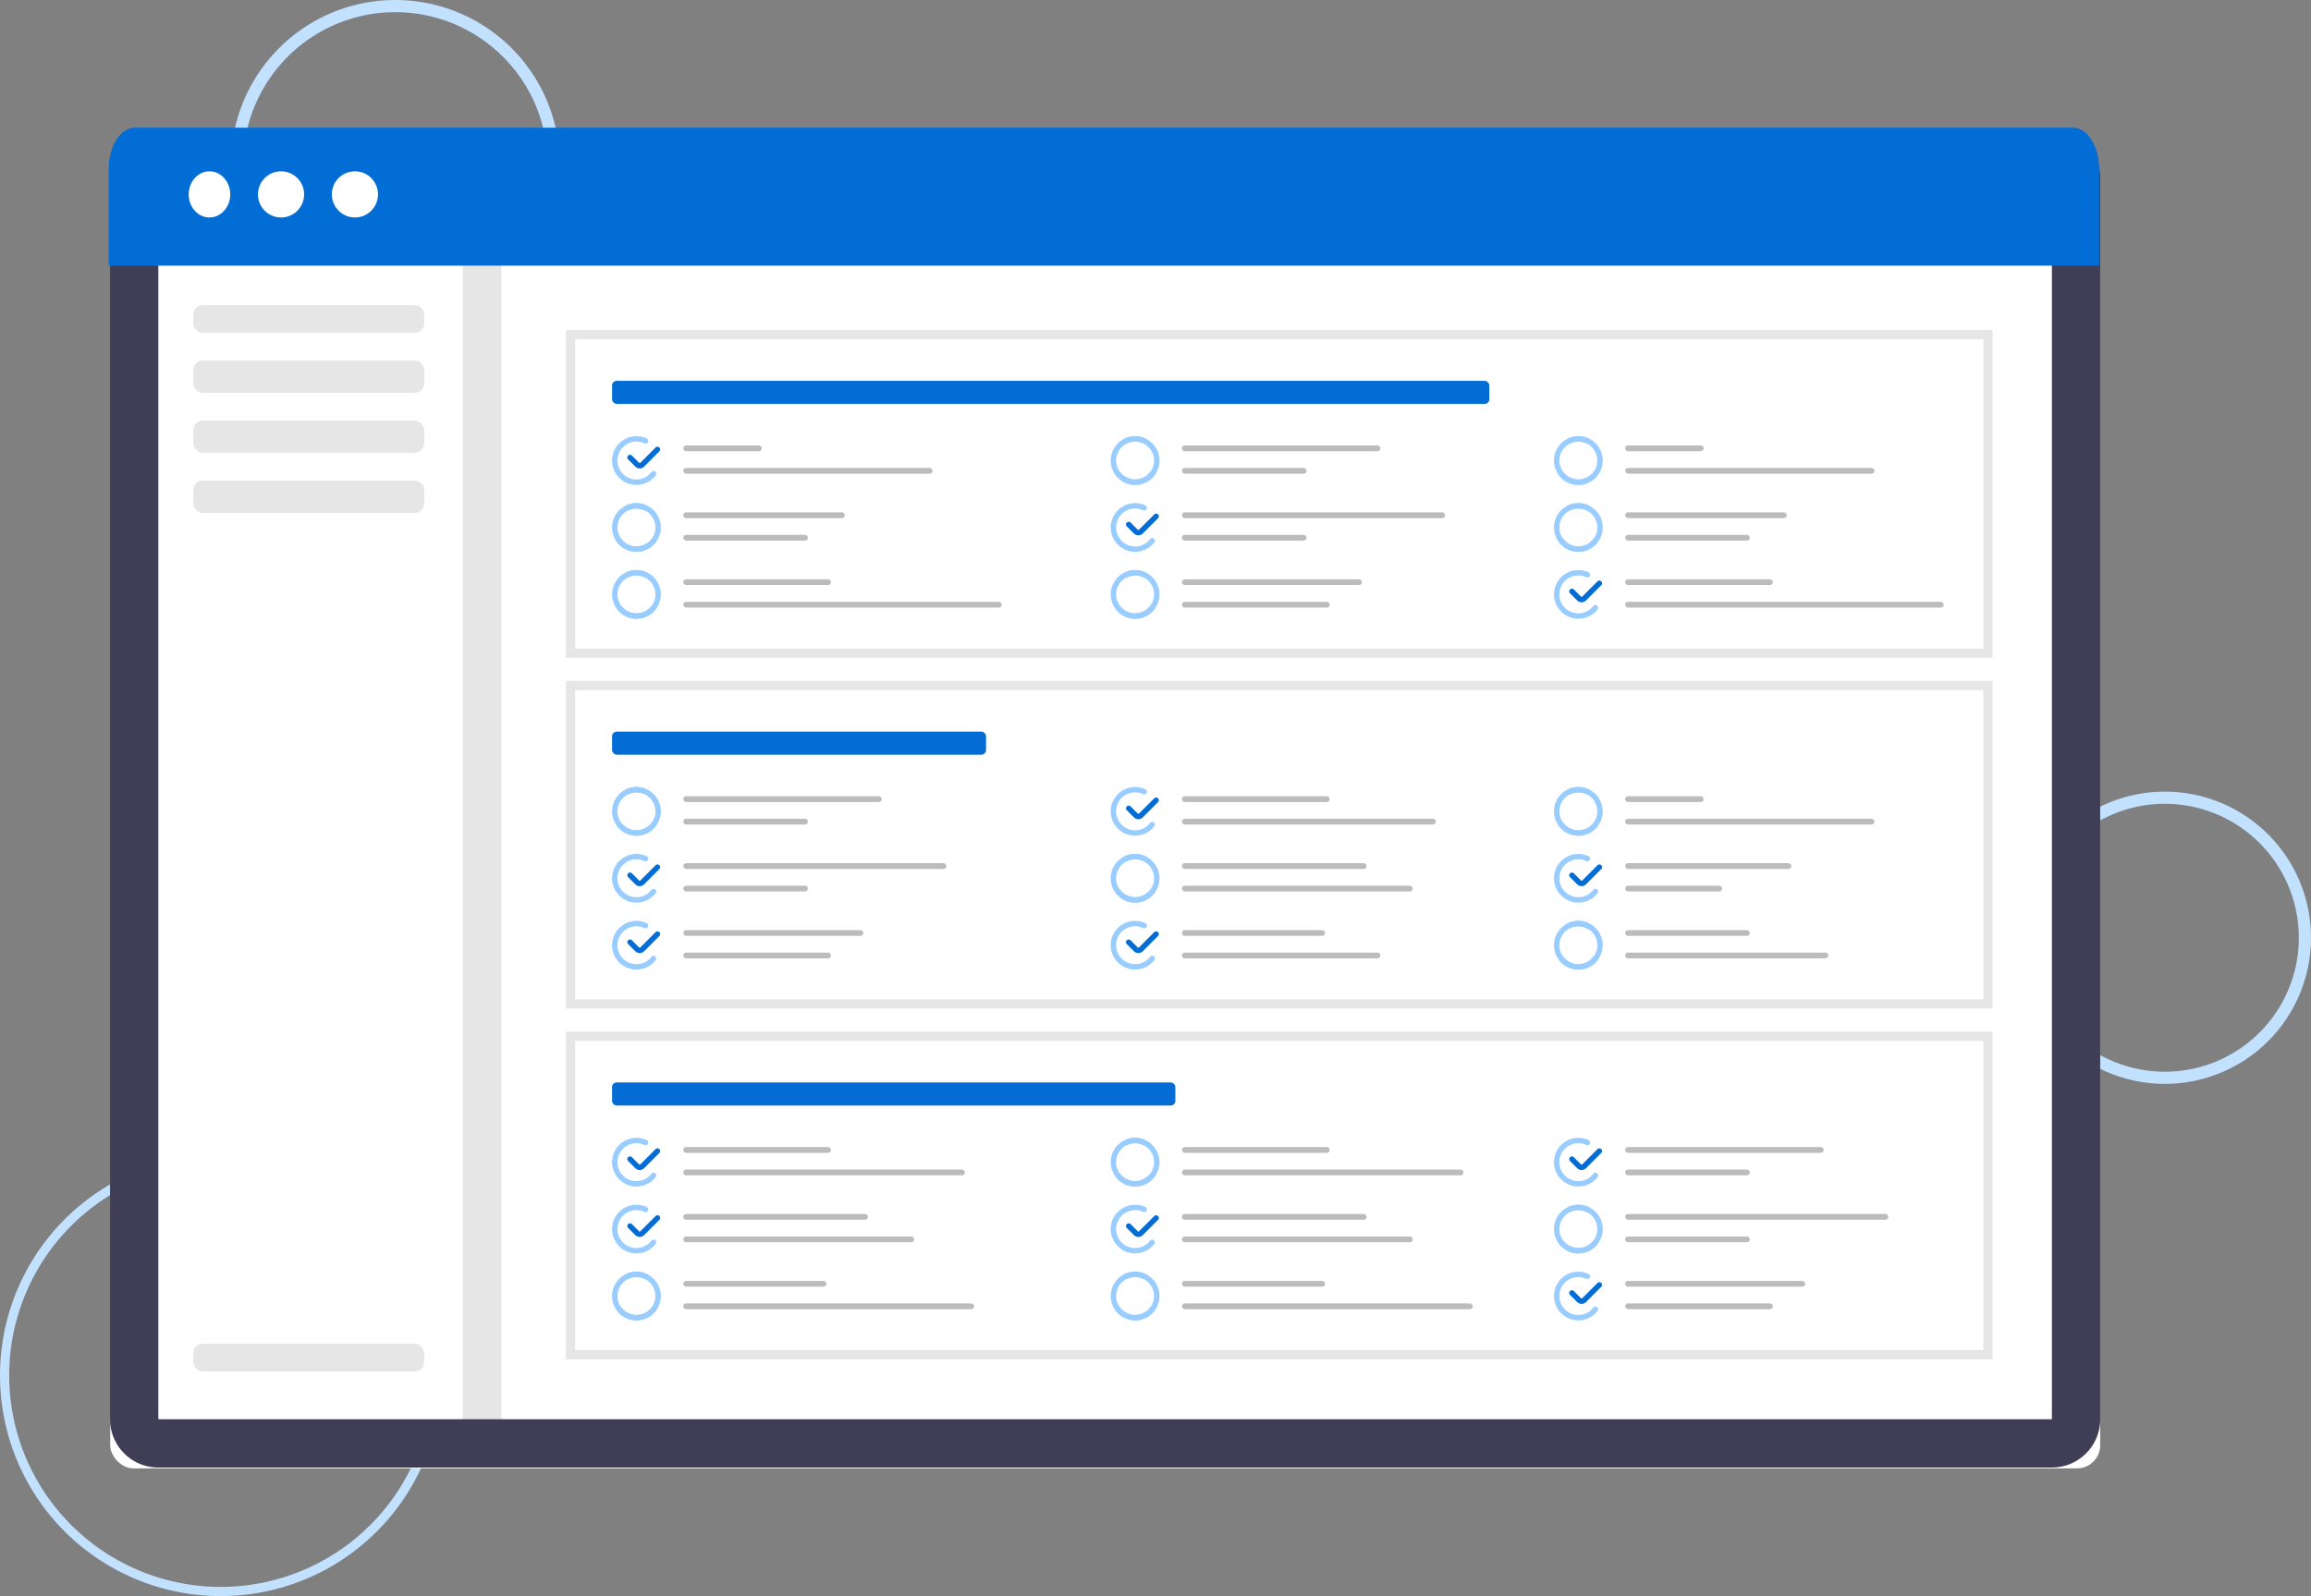 <svg xmlns="http://www.w3.org/2000/svg" xmlns:xlink="http://www.w3.org/1999/xlink" width="995.439" height="687.687" viewBox="0 0 995.439 687.687">
  <rect x="0" y="0" width="995.439" height="687.687" fill="#808080" stroke="none"/>
  <defs>
    <clipPath id="clip-path">
      <rect id="Rectangle_410" data-name="Rectangle 410" width="97.887" height="41.952" fill="none"/>
    </clipPath>
  </defs>
  <g id="Group_1001" data-name="Group 1001" transform="translate(0 0)">
    <g id="Group_963" data-name="Group 963" transform="translate(0 0)">
      <g id="Group_38832" data-name="Group 38832" transform="translate(0 0)">
        <path id="Path_95222" data-name="Path 95222" d="M313.558,411.173a95.086,95.086,0,1,1,95.086-95.086A95.086,95.086,0,0,1,313.558,411.173Zm0-186.211a91.124,91.124,0,1,0,91.125,91.124A91.124,91.124,0,0,0,313.558,224.962Z" transform="translate(-218.472 276.514)" fill="#c1e1ff"/>
        <path id="Path_95223" data-name="Path 95223" d="M631.428,366.913a62.956,62.956,0,1,1,62.956-62.956A62.956,62.956,0,0,1,631.428,366.913Zm0-120.666a57.71,57.71,0,1,0,57.71,57.71A57.71,57.71,0,0,0,631.428,246.246Z" transform="translate(301.055 100.084)" fill="#c1e1ff"/>
        <path id="Path_95224" data-name="Path 95224" d="M805.3,493.652a70.826,70.826,0,1,1,70.826-70.826A70.826,70.826,0,0,1,805.3,493.652Zm0-136.406a65.58,65.58,0,1,0,65.58,65.58A65.58,65.58,0,0,0,805.3,357.246Z" transform="translate(-635.013 -352)" fill="#c1e1ff"/>
      </g>
      <g id="Group_931" data-name="Group 931" transform="translate(46.814 55.022)">
        <rect id="Rectangle_372" data-name="Rectangle 372" width="857.172" height="529.02" rx="10" transform="translate(0.655 48.622)" fill="#fff"/>
        <g id="Group_894" data-name="Group 894" transform="translate(0 0)">
          <g id="Group_893" data-name="Group 893" transform="translate(0 0)">
            <path id="Rectangle_366" data-name="Rectangle 366" d="M0,0H16.645V518.09H0Z" transform="translate(152.475 44.626)" fill="#e6e6e6"/>
            <g id="Group_892" data-name="Group 892">
              <path id="Rectangle_365" data-name="Rectangle 365" d="M20.807,20.807V555.542H836.435V20.807H20.807M20.807,0H836.435a20.807,20.807,0,0,1,20.807,20.807V555.542a20.807,20.807,0,0,1-20.807,20.807H20.807A20.807,20.807,0,0,1,0,555.542V20.807A20.807,20.807,0,0,1,20.807,0Z" transform="translate(0.585 0.932)" fill="#403d56"/>
              <path id="Path_95266" data-name="Path 95266" d="M1295.23,241.047H437.849v-41.64c.006-9.824,5.056-17.786,11.287-17.8h834.812c6.231.01,11.281,7.971,11.287,17.8Z" transform="translate(-437.849 -181.611)" fill="#016dd5"/>
            </g>
            <rect id="Rectangle_367" data-name="Rectangle 367" width="99.44" height="11.933" rx="4" transform="translate(36.453 76.466)" fill="#e6e6e6"/>
            <rect id="Rectangle_368" data-name="Rectangle 368" width="99.44" height="13.922" rx="4" transform="translate(36.453 100.331)" fill="#e6e6e6"/>
            <rect id="Rectangle_369" data-name="Rectangle 369" width="99.44" height="13.922" rx="4" transform="translate(36.453 126.186)" fill="#e6e6e6"/>
            <rect id="Rectangle_370" data-name="Rectangle 370" width="99.44" height="13.922" rx="4" transform="translate(36.453 152.04)" fill="#e6e6e6"/>
            <rect id="Rectangle_371" data-name="Rectangle 371" width="99.44" height="11.933" rx="4" transform="translate(36.453 523.945)" fill="#e6e6e6"/>
          </g>
          <g id="Group_891" data-name="Group 891" transform="translate(34.464 18.79)">
            <ellipse id="Ellipse_8" data-name="Ellipse 8" cx="8.95" cy="9.944" rx="8.95" ry="9.944" transform="translate(0 0)" fill="#fff"/>
            <ellipse id="Ellipse_9" data-name="Ellipse 9" cx="9.944" cy="9.944" rx="9.944" ry="9.944" transform="translate(29.832 0)" fill="#fff"/>
            <ellipse id="Ellipse_10" data-name="Ellipse 10" cx="9.944" cy="9.944" rx="9.944" ry="9.944" transform="translate(61.653 0)" fill="#fff"/>
          </g>
        </g>
      </g>
    </g>
    <path id="Rectangle_411" data-name="Rectangle 411" d="M3.978,3.978V137.227H610.561V3.978H3.978M0,0H614.539V141.2H0Z" transform="translate(243.754 142.199)" fill="#e6e6e6"/>
    <g id="Group_982" data-name="Group 982" transform="translate(263.641 187.941)">
      <g id="Group_969" data-name="Group 969" transform="translate(6.573 3.977)">
        <g id="Group_966" data-name="Group 966" transform="translate(0 0.557)">
          <path id="Path_1844" data-name="Path 1844" d="M20.414,4.9a1.165,1.165,0,0,1,0,1.647L13.865,13.1a2.719,2.719,0,0,1-3.845,0L6.951,10.028A1.164,1.164,0,0,1,8.6,8.381l3.069,3.069a.393.393,0,0,0,.552,0L18.768,4.9A1.165,1.165,0,0,1,20.414,4.9Z" transform="translate(-6.61 -4.56)" fill="#036dd5"/>
        </g>
        <g id="Group_967" data-name="Group 967" transform="translate(24.089)">
          <rect id="Rectangle_412" data-name="Rectangle 412" width="33.81" height="2.486" rx="1.243" fill="#bcbcbc"/>
          <rect id="Rectangle_413" data-name="Rectangle 413" width="107.395" height="2.486" rx="1.243" transform="translate(0 9.695)" fill="#bcbcbc"/>
        </g>
      </g>
      <g id="Group_979" data-name="Group 979" transform="translate(0 0)">
        <path id="Path_1845" data-name="Path 1845" d="M0,10.488A10.5,10.5,0,0,1,14.928.978a1.166,1.166,0,0,1-.986,2.113,8.16,8.16,0,1,0-3.454,15.553,8.053,8.053,0,0,0,6.441-3.166A1.166,1.166,0,0,1,18.777,16.9a10.368,10.368,0,0,1-8.289,4.075A10.5,10.5,0,0,1,0,10.488Z" fill="#9acdff"/>
        <g id="Group_970" data-name="Group 970" transform="translate(0 28.838)">
          <g id="Group_966-2" data-name="Group 966">
            <path id="Path_1845-2" data-name="Path 1845" d="M0,10.488A10.5,10.5,0,0,1,14.928.978a1.166,1.166,0,0,1-.986,2.113,8.16,8.16,0,1,0-3.454,15.553,8.053,8.053,0,0,0,6.441-3.166A1.166,1.166,0,0,1,18.777,16.9a10.368,10.368,0,0,1-8.289,4.075A10.5,10.5,0,0,1,0,10.488Z" fill="#9acdff"/>
            <path id="Path_1848" data-name="Path 1848" d="M19.018,10.488A10.5,10.5,0,0,0,4.09.978a1.166,1.166,0,0,0,.986,2.113A8.159,8.159,0,1,1,8.53,18.645a8.053,8.053,0,0,1-6.441-3.166A1.166,1.166,0,0,0,.241,16.9,10.368,10.368,0,0,0,8.53,20.976,10.5,10.5,0,0,0,19.018,10.488Z" transform="translate(1.989)" fill="#9acdff"/>
          </g>
          <g id="Group_967-2" data-name="Group 967" transform="translate(30.662 3.977)">
            <rect id="Rectangle_412-2" data-name="Rectangle 412" width="69.608" height="2.486" rx="1.243" fill="#bcbcbc"/>
            <rect id="Rectangle_413-2" data-name="Rectangle 413" width="53.698" height="2.486" rx="1.243" transform="translate(0 9.695)" fill="#bcbcbc"/>
          </g>
        </g>
        <g id="Group_985" data-name="Group 985" transform="translate(0 57.675)">
          <g id="Group_966-3" data-name="Group 966">
            <path id="Path_1845-3" data-name="Path 1845" d="M0,10.488A10.5,10.5,0,0,1,14.928.978a1.166,1.166,0,0,1-.986,2.113,8.16,8.16,0,1,0-3.454,15.553,8.053,8.053,0,0,0,6.441-3.166A1.166,1.166,0,0,1,18.777,16.9a10.368,10.368,0,0,1-8.289,4.075A10.5,10.5,0,0,1,0,10.488Z" fill="#9acdff"/>
            <path id="Path_1850" data-name="Path 1850" d="M19.018,10.488A10.5,10.5,0,0,0,4.09.978a1.166,1.166,0,0,0,.986,2.113A8.159,8.159,0,1,1,8.53,18.645a8.053,8.053,0,0,1-6.441-3.166A1.166,1.166,0,0,0,.241,16.9,10.368,10.368,0,0,0,8.53,20.976,10.5,10.5,0,0,0,19.018,10.488Z" transform="translate(1.989)" fill="#9acdff"/>
          </g>
          <g id="Group_967-3" data-name="Group 967" transform="translate(30.662 3.977)">
            <rect id="Rectangle_412-3" data-name="Rectangle 412" width="63.642" height="2.486" rx="1.243" fill="#bcbcbc"/>
            <rect id="Rectangle_413-3" data-name="Rectangle 413" width="137.227" height="2.486" rx="1.243" transform="translate(0 9.695)" fill="#bcbcbc"/>
          </g>
        </g>
      </g>
    </g>
    <g id="Group_991" data-name="Group 991" transform="translate(669.356 187.941)">
      <g id="Group_969-2" data-name="Group 969" transform="translate(30.662 3.977)">
        <g id="Group_967-4" data-name="Group 967">
          <rect id="Rectangle_412-4" data-name="Rectangle 412" width="33.81" height="2.486" rx="1.243" fill="#bcbcbc"/>
          <rect id="Rectangle_413-4" data-name="Rectangle 413" width="107.395" height="2.486" rx="1.243" transform="translate(0 9.695)" fill="#bcbcbc"/>
        </g>
      </g>
      <g id="Group_979-2" data-name="Group 979" transform="translate(0 0)">
        <path id="Path_1845-4" data-name="Path 1845" d="M0,10.488A10.5,10.5,0,0,1,14.928.978a1.166,1.166,0,0,1-.986,2.113,8.16,8.16,0,1,0-3.454,15.553,8.053,8.053,0,0,0,6.441-3.166A1.166,1.166,0,0,1,18.777,16.9a10.368,10.368,0,0,1-8.289,4.075A10.5,10.5,0,0,1,0,10.488Z" fill="#9acdff"/>
        <path id="Path_1847" data-name="Path 1847" d="M19.018,10.488A10.5,10.5,0,0,0,4.09.978a1.166,1.166,0,0,0,.986,2.113A8.159,8.159,0,1,1,8.53,18.645a8.053,8.053,0,0,1-6.441-3.166A1.166,1.166,0,0,0,.241,16.9,10.368,10.368,0,0,0,8.53,20.976,10.5,10.5,0,0,0,19.018,10.488Z" transform="translate(1.989)" fill="#9acdff"/>
        <g id="Group_970-2" data-name="Group 970" transform="translate(0 28.838)">
          <g id="Group_966-4" data-name="Group 966">
            <path id="Path_1845-5" data-name="Path 1845" d="M0,10.488A10.5,10.5,0,0,1,14.928.978a1.166,1.166,0,0,1-.986,2.113,8.16,8.16,0,1,0-3.454,15.553,8.053,8.053,0,0,0,6.441-3.166A1.166,1.166,0,0,1,18.777,16.9a10.368,10.368,0,0,1-8.289,4.075A10.5,10.5,0,0,1,0,10.488Z" fill="#9acdff"/>
            <path id="Path_1849" data-name="Path 1849" d="M19.018,10.488A10.5,10.5,0,0,0,4.09.978a1.166,1.166,0,0,0,.986,2.113A8.159,8.159,0,1,1,8.53,18.645a8.053,8.053,0,0,1-6.441-3.166A1.166,1.166,0,0,0,.241,16.9,10.368,10.368,0,0,0,8.53,20.976,10.5,10.5,0,0,0,19.018,10.488Z" transform="translate(1.989)" fill="#9acdff"/>
          </g>
          <g id="Group_967-5" data-name="Group 967" transform="translate(30.662 3.977)">
            <rect id="Rectangle_412-5" data-name="Rectangle 412" width="69.608" height="2.486" rx="1.243" fill="#bcbcbc"/>
            <rect id="Rectangle_413-5" data-name="Rectangle 413" width="53.698" height="2.486" rx="1.243" transform="translate(0 9.695)" fill="#bcbcbc"/>
          </g>
        </g>
        <g id="Group_985-2" data-name="Group 985" transform="translate(0 57.675)">
          <g id="Group_966-5" data-name="Group 966">
            <path id="Path_1844-2" data-name="Path 1844" d="M20.414,4.9a1.165,1.165,0,0,1,0,1.647L13.865,13.1a2.719,2.719,0,0,1-3.845,0L6.951,10.028A1.164,1.164,0,0,1,8.6,8.381l3.069,3.069a.393.393,0,0,0,.552,0L18.768,4.9A1.165,1.165,0,0,1,20.414,4.9Z" transform="translate(-0.037 -0.026)" fill="#036dd5"/>
            <path id="Path_1845-6" data-name="Path 1845" d="M0,10.488A10.5,10.5,0,0,1,14.928.978a1.166,1.166,0,0,1-.986,2.113,8.16,8.16,0,1,0-3.454,15.553,8.053,8.053,0,0,0,6.441-3.166A1.166,1.166,0,0,1,18.777,16.9a10.368,10.368,0,0,1-8.289,4.075A10.5,10.5,0,0,1,0,10.488Z" fill="#9acdff"/>
          </g>
          <g id="Group_967-6" data-name="Group 967" transform="translate(30.662 3.977)">
            <rect id="Rectangle_412-6" data-name="Rectangle 412" width="63.642" height="2.486" rx="1.243" fill="#bcbcbc"/>
            <rect id="Rectangle_413-6" data-name="Rectangle 413" width="137.227" height="2.486" rx="1.243" transform="translate(0 9.695)" fill="#bcbcbc"/>
          </g>
        </g>
      </g>
    </g>
    <path id="Rectangle_411-2" data-name="Rectangle 411" d="M3.978,3.978V137.227H610.561V3.978H3.978M0,0H614.539V141.2H0Z" transform="translate(243.754 293.347)" fill="#e6e6e6"/>
    <g id="Group_982-2" data-name="Group 982" transform="translate(263.641 339.09)">
      <g id="Group_969-3" data-name="Group 969" transform="translate(30.662 3.977)">
        <g id="Group_967-7" data-name="Group 967">
          <rect id="Rectangle_412-7" data-name="Rectangle 412" width="85.518" height="2.486" rx="1.243" fill="#bcbcbc"/>
          <rect id="Rectangle_413-7" data-name="Rectangle 413" width="53.698" height="2.486" rx="1.243" transform="translate(0 9.695)" fill="#bcbcbc"/>
        </g>
      </g>
      <g id="Group_979-3" data-name="Group 979" transform="translate(0 0)">
        <path id="Path_1845-7" data-name="Path 1845" d="M0,10.488A10.5,10.5,0,0,1,14.928.978a1.166,1.166,0,0,1-.986,2.113,8.16,8.16,0,1,0-3.454,15.553,8.053,8.053,0,0,0,6.441-3.166A1.166,1.166,0,0,1,18.777,16.9a10.368,10.368,0,0,1-8.289,4.075A10.5,10.5,0,0,1,0,10.488Z" fill="#9acdff"/>
        <g id="Group_970-3" data-name="Group 970" transform="translate(0 28.838)">
          <g id="Group_966-6" data-name="Group 966">
            <path id="Path_1844-3" data-name="Path 1844" d="M20.414,4.9a1.165,1.165,0,0,1,0,1.647L13.865,13.1a2.719,2.719,0,0,1-3.845,0L6.951,10.028A1.164,1.164,0,0,1,8.6,8.381l3.069,3.069a.393.393,0,0,0,.552,0L18.768,4.9A1.165,1.165,0,0,1,20.414,4.9Z" transform="translate(-0.037 -0.026)" fill="#036dd5"/>
            <path id="Path_1845-8" data-name="Path 1845" d="M0,10.488A10.5,10.5,0,0,1,14.928.978a1.166,1.166,0,0,1-.986,2.113,8.16,8.16,0,1,0-3.454,15.553,8.053,8.053,0,0,0,6.441-3.166A1.166,1.166,0,0,1,18.777,16.9a10.368,10.368,0,0,1-8.289,4.075A10.5,10.5,0,0,1,0,10.488Z" fill="#9acdff"/>
          </g>
          <g id="Group_967-8" data-name="Group 967" transform="translate(30.662 3.977)">
            <rect id="Rectangle_412-8" data-name="Rectangle 412" width="113.361" height="2.486" rx="1.243" fill="#bcbcbc"/>
            <rect id="Rectangle_413-8" data-name="Rectangle 413" width="53.698" height="2.486" rx="1.243" transform="translate(0 9.695)" fill="#bcbcbc"/>
          </g>
        </g>
        <g id="Group_985-3" data-name="Group 985" transform="translate(0 57.675)">
          <g id="Group_966-7" data-name="Group 966">
            <path id="Path_1844-4" data-name="Path 1844" d="M20.414,4.9a1.165,1.165,0,0,1,0,1.647L13.865,13.1a2.719,2.719,0,0,1-3.845,0L6.951,10.028A1.164,1.164,0,0,1,8.6,8.381l3.069,3.069a.393.393,0,0,0,.552,0L18.768,4.9A1.165,1.165,0,0,1,20.414,4.9Z" transform="translate(-0.037 -0.026)" fill="#036dd5"/>
            <path id="Path_1845-9" data-name="Path 1845" d="M0,10.488A10.5,10.5,0,0,1,14.928.978a1.166,1.166,0,0,1-.986,2.113,8.16,8.16,0,1,0-3.454,15.553,8.053,8.053,0,0,0,6.441-3.166A1.166,1.166,0,0,1,18.777,16.9a10.368,10.368,0,0,1-8.289,4.075A10.5,10.5,0,0,1,0,10.488Z" fill="#9acdff"/>
          </g>
          <g id="Group_967-9" data-name="Group 967" transform="translate(30.662 3.977)">
            <rect id="Rectangle_412-9" data-name="Rectangle 412" width="77.563" height="2.486" rx="1.243" fill="#bcbcbc"/>
            <rect id="Rectangle_413-9" data-name="Rectangle 413" width="63.642" height="2.486" rx="1.243" transform="translate(0 9.695)" fill="#bcbcbc"/>
          </g>
        </g>
        <path id="Path_1853" data-name="Path 1853" d="M19.018,10.488A10.5,10.5,0,0,0,4.09.978a1.166,1.166,0,0,0,.986,2.113A8.159,8.159,0,1,1,8.53,18.645a8.053,8.053,0,0,1-6.441-3.166A1.166,1.166,0,0,0,.241,16.9,10.368,10.368,0,0,0,8.53,20.976,10.5,10.5,0,0,0,19.018,10.488Z" transform="translate(1.989)" fill="#9acdff"/>
      </g>
    </g>
    <g id="Group_996" data-name="Group 996" transform="translate(669.356 339.09)">
      <g id="Group_969-4" data-name="Group 969" transform="translate(30.662 3.977)">
        <g id="Group_967-10" data-name="Group 967">
          <rect id="Rectangle_412-10" data-name="Rectangle 412" width="33.81" height="2.486" rx="1.243" fill="#bcbcbc"/>
          <rect id="Rectangle_413-10" data-name="Rectangle 413" width="107.395" height="2.486" rx="1.243" transform="translate(0 9.695)" fill="#bcbcbc"/>
        </g>
      </g>
      <g id="Group_979-4" data-name="Group 979" transform="translate(0 0)">
        <path id="Path_1845-10" data-name="Path 1845" d="M0,10.488A10.5,10.5,0,0,1,14.928.978a1.166,1.166,0,0,1-.986,2.113,8.16,8.16,0,1,0-3.454,15.553,8.053,8.053,0,0,0,6.441-3.166A1.166,1.166,0,0,1,18.777,16.9a10.368,10.368,0,0,1-8.289,4.075A10.5,10.5,0,0,1,0,10.488Z" fill="#9acdff"/>
        <g id="Group_970-4" data-name="Group 970" transform="translate(0 28.838)">
          <g id="Group_966-8" data-name="Group 966">
            <path id="Path_1844-5" data-name="Path 1844" d="M20.414,4.9a1.165,1.165,0,0,1,0,1.647L13.865,13.1a2.719,2.719,0,0,1-3.845,0L6.951,10.028A1.164,1.164,0,0,1,8.6,8.381l3.069,3.069a.393.393,0,0,0,.552,0L18.768,4.9A1.165,1.165,0,0,1,20.414,4.9Z" transform="translate(-0.037 -0.026)" fill="#036dd5"/>
            <path id="Path_1845-11" data-name="Path 1845" d="M0,10.488A10.5,10.5,0,0,1,14.928.978a1.166,1.166,0,0,1-.986,2.113,8.16,8.16,0,1,0-3.454,15.553,8.053,8.053,0,0,0,6.441-3.166A1.166,1.166,0,0,1,18.777,16.9a10.368,10.368,0,0,1-8.289,4.075A10.5,10.5,0,0,1,0,10.488Z" fill="#9acdff"/>
          </g>
          <g id="Group_967-11" data-name="Group 967" transform="translate(30.662 3.977)">
            <rect id="Rectangle_412-11" data-name="Rectangle 412" width="71.597" height="2.486" rx="1.243" fill="#bcbcbc"/>
            <rect id="Rectangle_413-11" data-name="Rectangle 413" width="41.765" height="2.486" rx="1.243" transform="translate(0 9.695)" fill="#bcbcbc"/>
          </g>
        </g>
        <g id="Group_985-4" data-name="Group 985" transform="translate(0 57.675)">
          <g id="Group_966-9" data-name="Group 966">
            <path id="Path_1845-12" data-name="Path 1845" d="M0,10.488A10.5,10.5,0,0,1,14.928.978a1.166,1.166,0,0,1-.986,2.113,8.16,8.16,0,1,0-3.454,15.553,8.053,8.053,0,0,0,6.441-3.166A1.166,1.166,0,0,1,18.777,16.9a10.368,10.368,0,0,1-8.289,4.075A10.5,10.5,0,0,1,0,10.488Z" fill="#9acdff"/>
            <path id="Path_1854" data-name="Path 1854" d="M19.018,10.488A10.5,10.5,0,0,0,4.09.978a1.166,1.166,0,0,0,.986,2.113A8.159,8.159,0,1,1,8.53,18.645a8.053,8.053,0,0,1-6.441-3.166A1.166,1.166,0,0,0,.241,16.9,10.368,10.368,0,0,0,8.53,20.976,10.5,10.5,0,0,0,19.018,10.488Z" transform="translate(1.989)" fill="#9acdff"/>
          </g>
          <g id="Group_967-12" data-name="Group 967" transform="translate(30.662 3.977)">
            <rect id="Rectangle_412-12" data-name="Rectangle 412" width="53.698" height="2.486" rx="1.243" fill="#bcbcbc"/>
            <rect id="Rectangle_413-12" data-name="Rectangle 413" width="87.507" height="2.486" rx="1.243" transform="translate(0 9.695)" fill="#bcbcbc"/>
          </g>
        </g>
        <path id="Path_1859" data-name="Path 1859" d="M19.018,10.488A10.5,10.5,0,0,0,4.09.978a1.166,1.166,0,0,0,.986,2.113A8.159,8.159,0,1,1,8.53,18.645a8.053,8.053,0,0,1-6.441-3.166A1.166,1.166,0,0,0,.241,16.9,10.368,10.368,0,0,0,8.53,20.976,10.5,10.5,0,0,0,19.018,10.488Z" transform="translate(1.989)" fill="#9acdff"/>
      </g>
    </g>
    <g id="Group_999" data-name="Group 999" transform="translate(478.432 339.09)">
      <g id="Group_969-5" data-name="Group 969" transform="translate(6.573 3.977)">
        <g id="Group_966-10" data-name="Group 966" transform="translate(0 0.557)">
          <path id="Path_1844-6" data-name="Path 1844" d="M20.414,4.9a1.165,1.165,0,0,1,0,1.647L13.865,13.1a2.719,2.719,0,0,1-3.845,0L6.951,10.028A1.164,1.164,0,0,1,8.6,8.381l3.069,3.069a.393.393,0,0,0,.552,0L18.768,4.9A1.165,1.165,0,0,1,20.414,4.9Z" transform="translate(-6.61 -4.56)" fill="#036dd5"/>
        </g>
        <g id="Group_967-13" data-name="Group 967" transform="translate(24.089)">
          <rect id="Rectangle_412-13" data-name="Rectangle 412" width="63.642" height="2.486" rx="1.243" fill="#bcbcbc"/>
          <rect id="Rectangle_413-13" data-name="Rectangle 413" width="109.384" height="2.486" rx="1.243" transform="translate(0 9.695)" fill="#bcbcbc"/>
        </g>
      </g>
      <g id="Group_979-5" data-name="Group 979" transform="translate(0 0)">
        <path id="Path_1845-13" data-name="Path 1845" d="M0,10.488A10.5,10.5,0,0,1,14.928.978a1.166,1.166,0,0,1-.986,2.113,8.16,8.16,0,1,0-3.454,15.553,8.053,8.053,0,0,0,6.441-3.166A1.166,1.166,0,0,1,18.777,16.9a10.368,10.368,0,0,1-8.289,4.075A10.5,10.5,0,0,1,0,10.488Z" fill="#9acdff"/>
        <g id="Group_970-5" data-name="Group 970" transform="translate(0 28.838)">
          <g id="Group_966-11" data-name="Group 966">
            <path id="Path_1845-14" data-name="Path 1845" d="M0,10.488A10.5,10.5,0,0,1,14.928.978a1.166,1.166,0,0,1-.986,2.113,8.16,8.16,0,1,0-3.454,15.553,8.053,8.053,0,0,0,6.441-3.166A1.166,1.166,0,0,1,18.777,16.9a10.368,10.368,0,0,1-8.289,4.075A10.5,10.5,0,0,1,0,10.488Z" fill="#9acdff"/>
            <path id="Path_1852" data-name="Path 1852" d="M19.018,10.488A10.5,10.5,0,0,0,4.09.978a1.166,1.166,0,0,0,.986,2.113A8.159,8.159,0,1,1,8.53,18.645a8.053,8.053,0,0,1-6.441-3.166A1.166,1.166,0,0,0,.241,16.9,10.368,10.368,0,0,0,8.53,20.976,10.5,10.5,0,0,0,19.018,10.488Z" transform="translate(1.989)" fill="#9acdff"/>
          </g>
          <g id="Group_967-14" data-name="Group 967" transform="translate(30.662 3.977)">
            <rect id="Rectangle_412-14" data-name="Rectangle 412" width="79.552" height="2.486" rx="1.243" fill="#bcbcbc"/>
            <rect id="Rectangle_413-14" data-name="Rectangle 413" width="99.44" height="2.486" rx="1.243" transform="translate(0 9.695)" fill="#bcbcbc"/>
          </g>
        </g>
        <g id="Group_985-5" data-name="Group 985" transform="translate(0 57.675)">
          <g id="Group_966-12" data-name="Group 966">
            <path id="Path_1844-7" data-name="Path 1844" d="M20.414,4.9a1.165,1.165,0,0,1,0,1.647L13.865,13.1a2.719,2.719,0,0,1-3.845,0L6.951,10.028A1.164,1.164,0,0,1,8.6,8.381l3.069,3.069a.393.393,0,0,0,.552,0L18.768,4.9A1.165,1.165,0,0,1,20.414,4.9Z" transform="translate(-0.037 -0.026)" fill="#036dd5"/>
            <path id="Path_1845-15" data-name="Path 1845" d="M0,10.488A10.5,10.5,0,0,1,14.928.978a1.166,1.166,0,0,1-.986,2.113,8.16,8.16,0,1,0-3.454,15.553,8.053,8.053,0,0,0,6.441-3.166A1.166,1.166,0,0,1,18.777,16.9a10.368,10.368,0,0,1-8.289,4.075A10.5,10.5,0,0,1,0,10.488Z" fill="#9acdff"/>
          </g>
          <g id="Group_967-15" data-name="Group 967" transform="translate(30.662 3.977)">
            <rect id="Rectangle_412-15" data-name="Rectangle 412" width="61.653" height="2.486" rx="1.243" fill="#bcbcbc"/>
            <rect id="Rectangle_413-15" data-name="Rectangle 413" width="85.518" height="2.486" rx="1.243" transform="translate(0 9.695)" fill="#bcbcbc"/>
          </g>
        </g>
      </g>
    </g>
    <path id="Rectangle_411-3" data-name="Rectangle 411" d="M3.978,3.978V137.227H610.561V3.978H3.978M0,0H614.539V141.2H0Z" transform="translate(243.754 444.496)" fill="#e6e6e6"/>
    <g id="Group_982-3" data-name="Group 982" transform="translate(263.641 490.238)">
      <g id="Group_969-6" data-name="Group 969" transform="translate(6.573 3.977)">
        <g id="Group_966-13" data-name="Group 966" transform="translate(0 0.557)">
          <path id="Path_1844-8" data-name="Path 1844" d="M20.414,4.9a1.165,1.165,0,0,1,0,1.647L13.865,13.1a2.719,2.719,0,0,1-3.845,0L6.951,10.028A1.164,1.164,0,0,1,8.6,8.381l3.069,3.069a.393.393,0,0,0,.552,0L18.768,4.9A1.165,1.165,0,0,1,20.414,4.9Z" transform="translate(-6.61 -4.56)" fill="#036dd5"/>
        </g>
        <g id="Group_967-16" data-name="Group 967" transform="translate(24.089)">
          <rect id="Rectangle_412-16" data-name="Rectangle 412" width="63.642" height="2.486" rx="1.243" fill="#bcbcbc"/>
          <rect id="Rectangle_413-16" data-name="Rectangle 413" width="121.317" height="2.486" rx="1.243" transform="translate(0 9.695)" fill="#bcbcbc"/>
        </g>
      </g>
      <g id="Group_979-6" data-name="Group 979" transform="translate(0 0)">
        <path id="Path_1845-16" data-name="Path 1845" d="M0,10.488A10.5,10.5,0,0,1,14.928.978a1.166,1.166,0,0,1-.986,2.113,8.16,8.16,0,1,0-3.454,15.553,8.053,8.053,0,0,0,6.441-3.166A1.166,1.166,0,0,1,18.777,16.9a10.368,10.368,0,0,1-8.289,4.075A10.5,10.5,0,0,1,0,10.488Z" fill="#9acdff"/>
        <g id="Group_970-6" data-name="Group 970" transform="translate(0 28.838)">
          <g id="Group_966-14" data-name="Group 966">
            <path id="Path_1844-9" data-name="Path 1844" d="M20.414,4.9a1.165,1.165,0,0,1,0,1.647L13.865,13.1a2.719,2.719,0,0,1-3.845,0L6.951,10.028A1.164,1.164,0,0,1,8.6,8.381l3.069,3.069a.393.393,0,0,0,.552,0L18.768,4.9A1.165,1.165,0,0,1,20.414,4.9Z" transform="translate(-0.037 -0.026)" fill="#036dd5"/>
            <path id="Path_1845-17" data-name="Path 1845" d="M0,10.488A10.5,10.5,0,0,1,14.928.978a1.166,1.166,0,0,1-.986,2.113,8.16,8.16,0,1,0-3.454,15.553,8.053,8.053,0,0,0,6.441-3.166A1.166,1.166,0,0,1,18.777,16.9a10.368,10.368,0,0,1-8.289,4.075A10.5,10.5,0,0,1,0,10.488Z" fill="#9acdff"/>
          </g>
          <g id="Group_967-17" data-name="Group 967" transform="translate(30.662 3.977)">
            <rect id="Rectangle_412-17" data-name="Rectangle 412" width="79.552" height="2.486" rx="1.243" fill="#bcbcbc"/>
            <rect id="Rectangle_413-17" data-name="Rectangle 413" width="99.44" height="2.486" rx="1.243" transform="translate(0 9.695)" fill="#bcbcbc"/>
          </g>
        </g>
        <g id="Group_985-6" data-name="Group 985" transform="translate(0 57.675)">
          <g id="Group_966-15" data-name="Group 966">
            <path id="Path_1845-18" data-name="Path 1845" d="M0,10.488A10.5,10.5,0,0,1,14.928.978a1.166,1.166,0,0,1-.986,2.113,8.16,8.16,0,1,0-3.454,15.553,8.053,8.053,0,0,0,6.441-3.166A1.166,1.166,0,0,1,18.777,16.9a10.368,10.368,0,0,1-8.289,4.075A10.5,10.5,0,0,1,0,10.488Z" fill="#9acdff"/>
            <path id="Path_1855" data-name="Path 1855" d="M19.018,10.488A10.5,10.5,0,0,0,4.09.978a1.166,1.166,0,0,0,.986,2.113A8.159,8.159,0,1,1,8.53,18.645a8.053,8.053,0,0,1-6.441-3.166A1.166,1.166,0,0,0,.241,16.9,10.368,10.368,0,0,0,8.53,20.976,10.5,10.5,0,0,0,19.018,10.488Z" transform="translate(1.989)" fill="#9acdff"/>
          </g>
          <g id="Group_967-18" data-name="Group 967" transform="translate(30.662 3.977)">
            <rect id="Rectangle_412-18" data-name="Rectangle 412" width="61.653" height="2.486" rx="1.243" fill="#bcbcbc"/>
            <rect id="Rectangle_413-18" data-name="Rectangle 413" width="125.294" height="2.486" rx="1.243" transform="translate(0 9.695)" fill="#bcbcbc"/>
          </g>
        </g>
      </g>
    </g>
    <g id="Group_994" data-name="Group 994" transform="translate(478.432 490.238)">
      <g id="Group_969-7" data-name="Group 969" transform="translate(30.662 3.977)">
        <g id="Group_967-19" data-name="Group 967">
          <rect id="Rectangle_412-19" data-name="Rectangle 412" width="63.642" height="2.486" rx="1.243" fill="#bcbcbc"/>
          <rect id="Rectangle_413-19" data-name="Rectangle 413" width="121.317" height="2.486" rx="1.243" transform="translate(0 9.695)" fill="#bcbcbc"/>
        </g>
      </g>
      <g id="Group_979-7" data-name="Group 979" transform="translate(0 0)">
        <path id="Path_1845-19" data-name="Path 1845" d="M0,10.488A10.5,10.5,0,0,1,14.928.978a1.166,1.166,0,0,1-.986,2.113,8.16,8.16,0,1,0-3.454,15.553,8.053,8.053,0,0,0,6.441-3.166A1.166,1.166,0,0,1,18.777,16.9a10.368,10.368,0,0,1-8.289,4.075A10.5,10.5,0,0,1,0,10.488Z" fill="#9acdff"/>
        <g id="Group_970-7" data-name="Group 970" transform="translate(0 28.838)">
          <g id="Group_966-16" data-name="Group 966">
            <path id="Path_1844-10" data-name="Path 1844" d="M20.414,4.9a1.165,1.165,0,0,1,0,1.647L13.865,13.1a2.719,2.719,0,0,1-3.845,0L6.951,10.028A1.164,1.164,0,0,1,8.6,8.381l3.069,3.069a.393.393,0,0,0,.552,0L18.768,4.9A1.165,1.165,0,0,1,20.414,4.9Z" transform="translate(-0.037 -0.026)" fill="#036dd5"/>
            <path id="Path_1845-20" data-name="Path 1845" d="M0,10.488A10.5,10.5,0,0,1,14.928.978a1.166,1.166,0,0,1-.986,2.113,8.16,8.16,0,1,0-3.454,15.553,8.053,8.053,0,0,0,6.441-3.166A1.166,1.166,0,0,1,18.777,16.9a10.368,10.368,0,0,1-8.289,4.075A10.5,10.5,0,0,1,0,10.488Z" fill="#9acdff"/>
          </g>
          <g id="Group_967-20" data-name="Group 967" transform="translate(30.662 3.977)">
            <rect id="Rectangle_412-20" data-name="Rectangle 412" width="79.552" height="2.486" rx="1.243" fill="#bcbcbc"/>
            <rect id="Rectangle_413-20" data-name="Rectangle 413" width="99.44" height="2.486" rx="1.243" transform="translate(0 9.695)" fill="#bcbcbc"/>
          </g>
        </g>
        <g id="Group_985-7" data-name="Group 985" transform="translate(0 57.675)">
          <g id="Group_966-17" data-name="Group 966">
            <path id="Path_1845-21" data-name="Path 1845" d="M0,10.488A10.5,10.5,0,0,1,14.928.978a1.166,1.166,0,0,1-.986,2.113,8.16,8.16,0,1,0-3.454,15.553,8.053,8.053,0,0,0,6.441-3.166A1.166,1.166,0,0,1,18.777,16.9a10.368,10.368,0,0,1-8.289,4.075A10.5,10.5,0,0,1,0,10.488Z" fill="#9acdff"/>
            <path id="Path_1856" data-name="Path 1856" d="M19.018,10.488A10.5,10.5,0,0,0,4.09.978a1.166,1.166,0,0,0,.986,2.113A8.159,8.159,0,1,1,8.53,18.645a8.053,8.053,0,0,1-6.441-3.166A1.166,1.166,0,0,0,.241,16.9,10.368,10.368,0,0,0,8.53,20.976,10.5,10.5,0,0,0,19.018,10.488Z" transform="translate(1.989)" fill="#9acdff"/>
          </g>
          <g id="Group_967-21" data-name="Group 967" transform="translate(30.662 3.977)">
            <rect id="Rectangle_412-21" data-name="Rectangle 412" width="61.653" height="2.486" rx="1.243" fill="#bcbcbc"/>
            <rect id="Rectangle_413-21" data-name="Rectangle 413" width="125.294" height="2.486" rx="1.243" transform="translate(0 9.695)" fill="#bcbcbc"/>
          </g>
        </g>
        <path id="Path_1858" data-name="Path 1858" d="M19.018,10.488A10.5,10.5,0,0,0,4.09.978a1.166,1.166,0,0,0,.986,2.113A8.159,8.159,0,1,1,8.53,18.645a8.053,8.053,0,0,1-6.441-3.166A1.166,1.166,0,0,0,.241,16.9,10.368,10.368,0,0,0,8.53,20.976,10.5,10.5,0,0,0,19.018,10.488Z" transform="translate(1.989)" fill="#9acdff"/>
      </g>
    </g>
    <g id="Group_998" data-name="Group 998" transform="translate(669.356 490.238)">
      <g id="Group_969-8" data-name="Group 969" transform="translate(6.573 3.977)">
        <g id="Group_966-18" data-name="Group 966" transform="translate(0 0.557)">
          <path id="Path_1844-11" data-name="Path 1844" d="M20.414,4.9a1.165,1.165,0,0,1,0,1.647L13.865,13.1a2.719,2.719,0,0,1-3.845,0L6.951,10.028A1.164,1.164,0,0,1,8.6,8.381l3.069,3.069a.393.393,0,0,0,.552,0L18.768,4.9A1.165,1.165,0,0,1,20.414,4.9Z" transform="translate(-6.61 -4.56)" fill="#036dd5"/>
        </g>
        <g id="Group_967-22" data-name="Group 967" transform="translate(24.089)">
          <rect id="Rectangle_412-22" data-name="Rectangle 412" width="85.518" height="2.486" rx="1.243" fill="#bcbcbc"/>
          <rect id="Rectangle_413-22" data-name="Rectangle 413" width="53.698" height="2.486" rx="1.243" transform="translate(0 9.695)" fill="#bcbcbc"/>
        </g>
      </g>
      <g id="Group_979-8" data-name="Group 979" transform="translate(0 0)">
        <path id="Path_1845-22" data-name="Path 1845" d="M0,10.488A10.5,10.5,0,0,1,14.928.978a1.166,1.166,0,0,1-.986,2.113,8.16,8.16,0,1,0-3.454,15.553,8.053,8.053,0,0,0,6.441-3.166A1.166,1.166,0,0,1,18.777,16.9a10.368,10.368,0,0,1-8.289,4.075A10.5,10.5,0,0,1,0,10.488Z" fill="#9acdff"/>
        <g id="Group_970-8" data-name="Group 970" transform="translate(0 28.838)">
          <g id="Group_966-19" data-name="Group 966">
            <path id="Path_1845-23" data-name="Path 1845" d="M0,10.488A10.5,10.5,0,0,1,14.928.978a1.166,1.166,0,0,1-.986,2.113,8.16,8.16,0,1,0-3.454,15.553,8.053,8.053,0,0,0,6.441-3.166A1.166,1.166,0,0,1,18.777,16.9a10.368,10.368,0,0,1-8.289,4.075A10.5,10.5,0,0,1,0,10.488Z" fill="#9acdff"/>
            <path id="Path_1857" data-name="Path 1857" d="M19.018,10.488A10.5,10.5,0,0,0,4.09.978a1.166,1.166,0,0,0,.986,2.113A8.159,8.159,0,1,1,8.53,18.645a8.053,8.053,0,0,1-6.441-3.166A1.166,1.166,0,0,0,.241,16.9,10.368,10.368,0,0,0,8.53,20.976,10.5,10.5,0,0,0,19.018,10.488Z" transform="translate(1.989)" fill="#9acdff"/>
          </g>
          <g id="Group_967-23" data-name="Group 967" transform="translate(30.662 3.977)">
            <rect id="Rectangle_412-23" data-name="Rectangle 412" width="113.361" height="2.486" rx="1.243" fill="#bcbcbc"/>
            <rect id="Rectangle_413-23" data-name="Rectangle 413" width="53.698" height="2.486" rx="1.243" transform="translate(0 9.695)" fill="#bcbcbc"/>
          </g>
        </g>
        <g id="Group_985-8" data-name="Group 985" transform="translate(0 57.675)">
          <g id="Group_966-20" data-name="Group 966">
            <path id="Path_1844-12" data-name="Path 1844" d="M20.414,4.9a1.165,1.165,0,0,1,0,1.647L13.865,13.1a2.719,2.719,0,0,1-3.845,0L6.951,10.028A1.164,1.164,0,0,1,8.6,8.381l3.069,3.069a.393.393,0,0,0,.552,0L18.768,4.9A1.165,1.165,0,0,1,20.414,4.9Z" transform="translate(-0.037 -0.026)" fill="#036dd5"/>
            <path id="Path_1845-24" data-name="Path 1845" d="M0,10.488A10.5,10.5,0,0,1,14.928.978a1.166,1.166,0,0,1-.986,2.113,8.16,8.16,0,1,0-3.454,15.553,8.053,8.053,0,0,0,6.441-3.166A1.166,1.166,0,0,1,18.777,16.9a10.368,10.368,0,0,1-8.289,4.075A10.5,10.5,0,0,1,0,10.488Z" fill="#9acdff"/>
          </g>
          <g id="Group_967-24" data-name="Group 967" transform="translate(30.662 3.977)">
            <rect id="Rectangle_412-24" data-name="Rectangle 412" width="77.563" height="2.486" rx="1.243" fill="#bcbcbc"/>
            <rect id="Rectangle_413-24" data-name="Rectangle 413" width="63.642" height="2.486" rx="1.243" transform="translate(0 9.695)" fill="#bcbcbc"/>
          </g>
        </g>
      </g>
    </g>
    <rect id="Rectangle_414" data-name="Rectangle 414" width="377.872" height="9.944" rx="2" transform="translate(263.641 164.075)" fill="#036dd5"/>
    <rect id="Rectangle_415" data-name="Rectangle 415" width="161.093" height="9.944" rx="2" transform="translate(263.641 315.224)" fill="#036dd5"/>
    <rect id="Rectangle_416" data-name="Rectangle 416" width="242.633" height="9.944" rx="2" transform="translate(263.641 466.373)" fill="#036dd5"/>
    <g id="Group_997" data-name="Group 997" transform="translate(478.432 187.941)">
      <g id="Group_969-9" data-name="Group 969" transform="translate(30.662 3.977)">
        <g id="Group_967-25" data-name="Group 967">
          <rect id="Rectangle_412-25" data-name="Rectangle 412" width="85.518" height="2.486" rx="1.243" fill="#bcbcbc"/>
          <rect id="Rectangle_413-25" data-name="Rectangle 413" width="53.698" height="2.486" rx="1.243" transform="translate(0 9.695)" fill="#bcbcbc"/>
        </g>
      </g>
      <g id="Group_979-9" data-name="Group 979" transform="translate(0 0)">
        <g id="Group_1000" data-name="Group 1000">
          <path id="Path_1845-25" data-name="Path 1845" d="M0,10.488A10.5,10.5,0,0,1,14.928.978a1.166,1.166,0,0,1-.986,2.113,8.16,8.16,0,1,0-3.454,15.553,8.053,8.053,0,0,0,6.441-3.166A1.166,1.166,0,0,1,18.777,16.9a10.368,10.368,0,0,1-8.289,4.075A10.5,10.5,0,0,1,0,10.488Z" fill="#9acdff"/>
          <path id="Path_1846" data-name="Path 1846" d="M19.018,10.488A10.5,10.5,0,0,0,4.09.978a1.166,1.166,0,0,0,.986,2.113A8.159,8.159,0,1,1,8.53,18.645a8.053,8.053,0,0,1-6.441-3.166A1.166,1.166,0,0,0,.241,16.9,10.368,10.368,0,0,0,8.53,20.976,10.5,10.5,0,0,0,19.018,10.488Z" transform="translate(1.989)" fill="#9acdff"/>
        </g>
        <g id="Group_970-9" data-name="Group 970" transform="translate(0 28.838)">
          <g id="Group_966-21" data-name="Group 966">
            <path id="Path_1844-13" data-name="Path 1844" d="M20.414,4.9a1.165,1.165,0,0,1,0,1.647L13.865,13.1a2.719,2.719,0,0,1-3.845,0L6.951,10.028A1.164,1.164,0,0,1,8.6,8.381l3.069,3.069a.393.393,0,0,0,.552,0L18.768,4.9A1.165,1.165,0,0,1,20.414,4.9Z" transform="translate(-0.037 -0.026)" fill="#036dd5"/>
            <path id="Path_1845-26" data-name="Path 1845" d="M0,10.488A10.5,10.5,0,0,1,14.928.978a1.166,1.166,0,0,1-.986,2.113,8.16,8.16,0,1,0-3.454,15.553,8.053,8.053,0,0,0,6.441-3.166A1.166,1.166,0,0,1,18.777,16.9a10.368,10.368,0,0,1-8.289,4.075A10.5,10.5,0,0,1,0,10.488Z" fill="#9acdff"/>
          </g>
          <g id="Group_967-26" data-name="Group 967" transform="translate(30.662 3.977)">
            <rect id="Rectangle_412-26" data-name="Rectangle 412" width="113.361" height="2.486" rx="1.243" fill="#bcbcbc"/>
            <rect id="Rectangle_413-26" data-name="Rectangle 413" width="53.698" height="2.486" rx="1.243" transform="translate(0 9.695)" fill="#bcbcbc"/>
          </g>
        </g>
        <g id="Group_985-9" data-name="Group 985" transform="translate(0 57.675)">
          <g id="Group_966-22" data-name="Group 966">
            <path id="Path_1845-27" data-name="Path 1845" d="M0,10.488A10.5,10.5,0,0,1,14.928.978a1.166,1.166,0,0,1-.986,2.113,8.16,8.16,0,1,0-3.454,15.553,8.053,8.053,0,0,0,6.441-3.166A1.166,1.166,0,0,1,18.777,16.9a10.368,10.368,0,0,1-8.289,4.075A10.5,10.5,0,0,1,0,10.488Z" fill="#9acdff"/>
            <path id="Path_1851" data-name="Path 1851" d="M19.018,10.488A10.5,10.5,0,0,0,4.09.978a1.166,1.166,0,0,0,.986,2.113A8.159,8.159,0,1,1,8.53,18.645a8.053,8.053,0,0,1-6.441-3.166A1.166,1.166,0,0,0,.241,16.9,10.368,10.368,0,0,0,8.53,20.976,10.5,10.5,0,0,0,19.018,10.488Z" transform="translate(1.989)" fill="#9acdff"/>
          </g>
          <g id="Group_967-27" data-name="Group 967" transform="translate(30.662 3.977)">
            <rect id="Rectangle_412-27" data-name="Rectangle 412" width="77.563" height="2.486" rx="1.243" fill="#bcbcbc"/>
            <rect id="Rectangle_413-27" data-name="Rectangle 413" width="63.642" height="2.486" rx="1.243" transform="translate(0 9.695)" fill="#bcbcbc"/>
          </g>
        </g>
      </g>
    </g>
  </g>
</svg>
